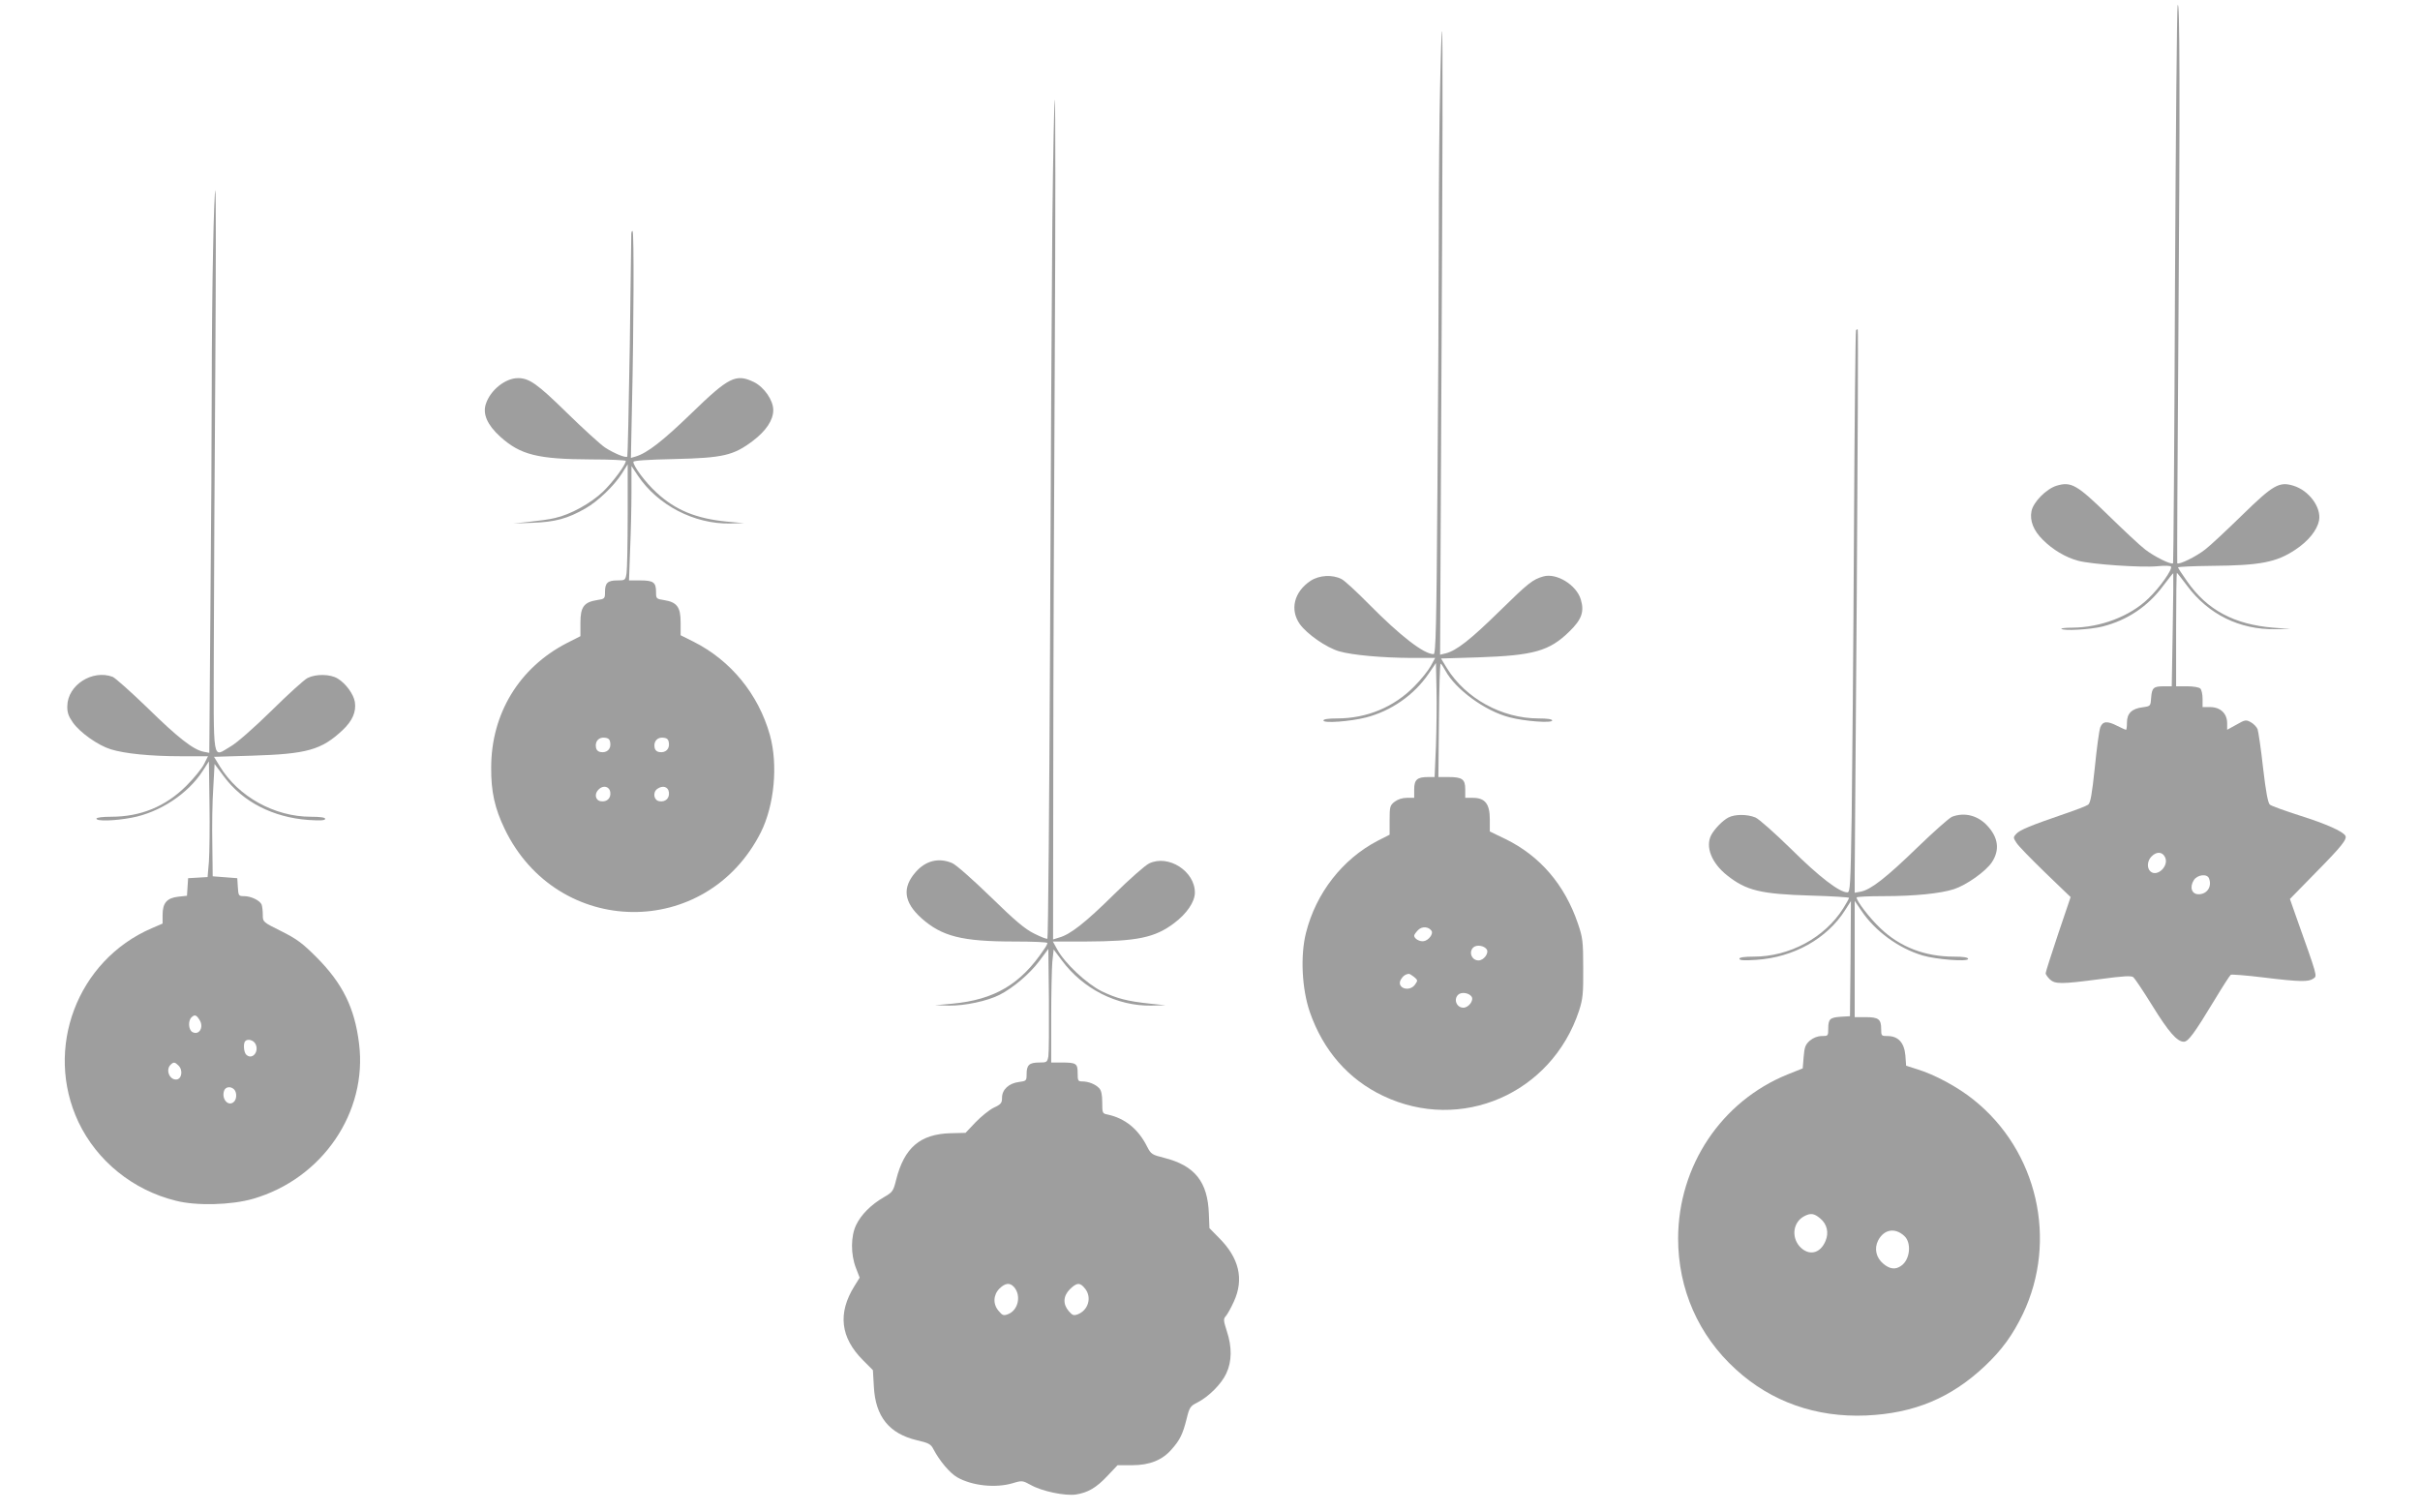 <?xml version="1.0" standalone="no"?>
<!DOCTYPE svg PUBLIC "-//W3C//DTD SVG 20010904//EN"
 "http://www.w3.org/TR/2001/REC-SVG-20010904/DTD/svg10.dtd">
<svg version="1.0" xmlns="http://www.w3.org/2000/svg"
 width="1280pt" height="800pt" viewBox="0 0 1280 800"
 preserveAspectRatio="xMidYMid meet">
<g transform="translate(0,800) scale(0.1,-0.1)"
fill="#9e9e9e" stroke="none">
<path d="M11518 7970 c-4 -19 -10 -690 -14 -1490 -3 -800 -8 -1457 -10 -1459
-9 -10 -99 35 -147 72 -29 22 -117 105 -197 183 -164 160 -195 178 -272 155
-55 -17 -124 -87 -133 -135 -10 -50 11 -103 60 -151 53 -53 120 -93 187 -111
70 -19 335 -37 419 -29 38 4 69 3 72 -2 9 -14 -60 -112 -120 -169 -97 -94
-253 -153 -402 -154 -35 0 -62 -3 -58 -6 12 -12 152 -4 217 12 131 33 241 106
322 216 28 37 52 67 53 66 1 -2 0 -137 -3 -300 l-5 -298 -41 0 c-56 0 -64 -8
-68 -60 -3 -45 -3 -45 -45 -51 -57 -7 -83 -32 -83 -81 0 -21 -2 -38 -5 -38 -3
0 -23 9 -45 20 -54 28 -78 26 -91 -7 -6 -16 -19 -111 -29 -213 -15 -142 -23
-187 -35 -196 -9 -7 -64 -28 -123 -48 -181 -62 -239 -86 -257 -106 -17 -18
-17 -21 0 -47 9 -16 78 -86 152 -158 l135 -130 -66 -195 c-36 -108 -66 -201
-66 -208 0 -6 10 -20 22 -32 28 -26 60 -26 265 1 127 17 166 19 177 10 8 -7
53 -74 100 -150 86 -139 131 -191 167 -191 23 0 56 45 160 217 44 73 84 135
88 137 5 3 82 -3 172 -14 197 -24 239 -24 265 -6 21 15 25 1 -96 341 l-28 80
137 140 c138 140 167 177 156 195 -14 23 -101 62 -237 105 -81 26 -154 52
-162 59 -10 8 -21 65 -36 194 -11 101 -25 193 -29 205 -5 12 -21 29 -36 37
-25 14 -31 13 -76 -13 l-49 -27 0 35 c0 51 -36 85 -90 85 l-40 0 0 43 c0 24
-5 48 -12 55 -7 7 -38 12 -70 12 l-58 0 0 300 c0 165 2 300 4 300 2 0 26 -31
54 -68 113 -152 278 -233 467 -230 l80 1 -91 7 c-207 17 -350 94 -455 244 -27
38 -49 72 -49 75 0 3 80 7 178 8 257 2 343 19 442 85 70 46 116 104 126 155
13 69 -53 159 -136 184 -75 23 -107 4 -270 -155 -80 -78 -168 -161 -197 -183
-47 -37 -139 -82 -147 -72 -1 2 1 537 6 1189 9 1257 8 1817 -4 1760z m-66
-4505 c21 -45 -41 -105 -77 -75 -21 18 -18 57 5 80 28 28 58 25 72 -5z m232
-111 c17 -43 -10 -84 -55 -84 -37 0 -49 38 -25 75 19 29 70 35 80 9z"/>
<path d="M7617 7538 c-4 -166 -7 -513 -7 -772 0 -259 -3 -866 -7 -1348 -5
-735 -9 -878 -20 -878 -52 0 -177 97 -343 265 -63 64 -128 124 -144 132 -48
25 -118 21 -164 -9 -87 -58 -111 -152 -57 -229 38 -53 140 -124 208 -144 70
-20 224 -34 380 -35 l128 0 -23 -42 c-13 -24 -52 -73 -88 -109 -107 -109 -251
-169 -407 -169 -48 0 -73 -4 -73 -11 0 -16 142 -5 225 16 132 34 254 118 331
231 l39 57 3 -139 c2 -77 0 -212 -3 -301 l-7 -163 -35 0 c-57 0 -73 -14 -73
-65 l0 -45 -39 0 c-24 0 -48 -8 -65 -21 -24 -19 -26 -26 -26 -97 l0 -77 -63
-32 c-186 -97 -326 -276 -379 -486 -31 -121 -22 -298 20 -420 71 -204 204
-356 387 -443 412 -197 892 11 1037 450 20 63 23 89 22 226 0 142 -3 162 -28
235 -70 206 -201 358 -383 447 l-83 40 0 64 c0 82 -25 114 -90 114 l-40 0 0
45 c0 54 -16 65 -90 65 l-52 0 3 300 c1 165 5 300 9 300 3 0 14 -17 25 -37 53
-99 210 -214 339 -247 79 -21 226 -32 226 -17 0 7 -25 11 -73 11 -193 0 -385
106 -484 266 l-31 51 197 6 c293 10 376 33 482 137 65 63 80 105 60 170 -23
76 -128 141 -198 121 -56 -16 -78 -33 -233 -185 -153 -150 -227 -208 -284
-222 l-29 -7 6 1249 c8 1460 9 2045 4 2050 -2 2 -7 -132 -10 -298z m-45 -4462
c10 -16 -16 -50 -41 -54 -22 -4 -51 13 -51 29 0 5 9 18 21 30 21 21 56 18 71
-5z m292 -98 c12 -20 -16 -58 -44 -58 -35 0 -53 43 -28 68 17 17 58 11 72 -10z
m-385 -145 c20 -17 21 -19 6 -40 -30 -43 -100 -19 -76 25 10 18 24 29 42 31 4
1 16 -7 28 -16z m305 -105 c12 -20 -16 -58 -44 -58 -35 0 -53 43 -28 68 17 17
58 11 72 -10z"/>
<path d="M5566 6818 c-3 -365 -9 -1364 -12 -2221 -4 -856 -10 -1560 -14 -1562
-4 -3 -36 10 -70 27 -49 24 -102 69 -231 195 -95 92 -183 170 -203 178 -71 30
-140 13 -193 -48 -72 -82 -63 -159 30 -243 109 -97 214 -124 493 -124 96 0
174 -3 174 -8 0 -4 -7 -19 -17 -32 -124 -186 -262 -268 -488 -289 l-90 -8 76
-2 c82 -1 201 24 266 57 72 37 158 110 208 176 l50 67 3 -268 c1 -147 0 -283
-3 -301 -6 -30 -8 -32 -48 -32 -53 0 -67 -13 -67 -61 0 -35 -1 -37 -41 -42
-53 -7 -89 -40 -89 -83 0 -28 -5 -35 -44 -53 -24 -12 -67 -47 -96 -77 l-53
-56 -81 -2 c-159 -5 -243 -76 -286 -246 -15 -61 -19 -66 -66 -93 -67 -39 -120
-92 -146 -147 -28 -58 -29 -154 -1 -226 l20 -52 -28 -45 c-89 -143 -74 -272
46 -392 l52 -52 5 -86 c8 -160 81 -250 228 -285 62 -14 74 -21 87 -47 32 -61
86 -126 126 -149 79 -45 203 -58 294 -31 49 15 52 14 96 -10 59 -33 179 -58
237 -50 64 10 108 35 168 99 l53 56 77 0 c92 0 160 27 209 84 43 48 59 80 79
160 15 62 20 69 56 87 61 31 128 98 154 154 30 63 31 140 3 224 -18 57 -19 65
-5 80 8 9 27 43 42 76 55 119 28 232 -79 338 l-50 51 -3 76 c-6 169 -74 255
-237 296 -63 16 -69 19 -89 58 -47 94 -117 151 -210 171 -27 5 -28 8 -28 64 0
42 -5 64 -17 76 -20 21 -57 35 -89 35 -22 0 -24 4 -24 44 0 51 -7 56 -86 56
l-54 0 0 233 c0 127 3 262 6 299 l7 66 42 -56 c112 -152 292 -244 475 -241
l75 2 -79 8 c-124 13 -180 28 -259 66 -80 40 -195 148 -235 221 l-23 42 173 0
c272 1 366 20 468 97 67 50 110 113 110 162 0 113 -140 203 -242 154 -21 -10
-105 -84 -187 -165 -150 -148 -230 -211 -289 -227 l-32 -10 1 862 c0 474 4
1472 8 2217 4 745 4 1359 0 1363 -3 5 -9 -290 -13 -655z m-203 -5625 c40 -45
23 -123 -31 -144 -23 -9 -30 -7 -49 16 -32 36 -30 85 3 119 31 30 55 33 77 9z
m377 -10 c36 -46 16 -114 -40 -135 -21 -8 -28 -5 -47 17 -32 37 -30 80 6 116
37 36 54 37 81 2z"/>
<path d="M1127 6678 c-4 -178 -7 -503 -7 -724 0 -220 -3 -746 -7 -1168 l-6
-768 -31 6 c-54 11 -135 74 -296 232 -87 84 -170 158 -184 164 -107 40 -238
-43 -240 -154 -1 -34 6 -54 29 -87 38 -54 133 -121 200 -142 73 -23 210 -37
373 -37 l142 0 -21 -42 c-12 -24 -54 -75 -93 -114 -110 -110 -242 -164 -398
-164 -45 0 -78 -4 -78 -10 0 -15 97 -12 187 5 148 28 297 126 375 247 l33 51
3 -224 c2 -123 0 -261 -3 -306 l-7 -82 -51 -3 -52 -3 -3 -46 -3 -47 -47 -5
c-59 -7 -82 -33 -82 -96 l0 -46 -58 -25 c-394 -170 -570 -637 -387 -1025 98
-206 288 -360 515 -416 108 -28 294 -23 408 10 367 106 607 458 561 822 -23
188 -87 317 -224 455 -77 77 -106 98 -188 139 -97 48 -97 49 -97 86 0 21 -3
45 -6 54 -9 22 -56 45 -93 45 -29 0 -30 2 -33 48 l-3 47 -65 5 -65 5 -2 170
c-2 94 0 227 5 297 l7 127 50 -67 c100 -134 259 -215 445 -229 65 -4 90 -3 90
6 0 7 -25 11 -76 11 -192 0 -383 106 -481 266 l-31 51 201 6 c291 9 367 30
479 135 52 49 73 97 65 149 -7 42 -48 98 -91 124 -39 24 -115 25 -159 3 -18
-9 -104 -87 -192 -174 -94 -92 -183 -170 -215 -188 -99 -57 -90 -110 -89 536
1 312 4 979 8 1482 3 503 4 919 0 923 -3 4 -9 -138 -12 -315z m-72 -4072 c25
-38 -1 -84 -37 -65 -21 11 -24 59 -6 77 17 17 26 15 43 -12z m296 -127 c22
-42 -18 -88 -49 -57 -13 13 -16 60 -5 71 13 14 43 6 54 -14z m-407 -115 c26
-25 17 -74 -13 -74 -36 0 -55 52 -29 78 16 16 23 15 42 -4z m294 -126 c16 -16
15 -53 -2 -67 -29 -25 -65 16 -51 59 7 22 35 26 53 8z"/>
<path d="M3339 6764 c0 -10 -4 -279 -8 -597 -5 -318 -11 -580 -13 -582 -8 -9
-72 18 -118 48 -25 17 -116 100 -202 184 -156 153 -199 183 -258 183 -67 0
-146 -63 -170 -136 -18 -53 7 -111 75 -173 107 -97 199 -120 483 -121 100 0
182 -4 182 -8 0 -20 -68 -112 -121 -163 -64 -61 -172 -121 -254 -139 -27 -7
-88 -15 -135 -20 l-85 -9 105 4 c116 4 183 22 277 76 66 38 151 119 192 184
l31 49 0 -270 c0 -148 -3 -286 -6 -306 -6 -37 -8 -38 -48 -38 -52 0 -66 -13
-66 -61 0 -35 -1 -37 -42 -43 -70 -11 -88 -37 -88 -120 l0 -71 -73 -37 c-251
-130 -399 -373 -399 -658 -1 -128 19 -216 72 -326 279 -576 1066 -586 1354
-17 72 144 92 358 48 516 -61 216 -207 394 -404 493 l-68 34 0 68 c0 81 -19
107 -88 118 -41 6 -42 8 -42 43 0 51 -14 61 -84 61 l-59 0 6 167 c4 91 7 227
7 302 l0 136 34 -51 c105 -156 297 -256 486 -253 l75 2 -90 8 c-163 16 -273
61 -373 154 -57 52 -122 139 -122 162 0 7 77 12 218 15 257 6 312 19 414 96
70 53 108 110 108 163 0 52 -48 121 -102 148 -96 46 -132 28 -333 -167 -149
-144 -232 -209 -294 -227 l-24 -7 6 293 c9 392 11 899 3 906 -3 4 -6 -2 -7
-13z m-111 -2695 c4 -31 -18 -52 -50 -47 -15 2 -24 11 -26 26 -5 32 16 54 47
50 20 -2 27 -9 29 -29z m310 0 c4 -31 -18 -52 -50 -47 -15 2 -24 11 -26 26 -5
32 16 54 47 50 20 -2 27 -9 29 -29z m-310 -260 c4 -31 -18 -52 -50 -47 -29 4
-36 39 -12 62 24 25 58 17 62 -15z m310 0 c4 -31 -18 -52 -50 -47 -30 4 -37
46 -12 65 29 21 59 12 62 -18z"/>
<path d="M9817 6253 c-3 -4 -8 -494 -11 -1088 -3 -594 -9 -1261 -12 -1482 -6
-370 -8 -403 -23 -403 -42 0 -150 83 -296 228 -86 84 -171 160 -190 168 -44
18 -108 18 -143 0 -31 -16 -74 -61 -91 -93 -32 -62 2 -148 84 -213 102 -81
178 -99 443 -107 111 -3 202 -9 202 -12 0 -4 -14 -29 -31 -56 -98 -155 -284
-255 -473 -255 -51 0 -76 -4 -76 -11 0 -9 25 -10 89 -6 198 13 375 112 471
264 l30 47 -2 -304 -3 -305 -50 -3 c-56 -4 -65 -12 -65 -64 0 -37 -1 -38 -34
-38 -22 0 -45 -9 -63 -24 -23 -20 -29 -34 -33 -86 l-5 -61 -80 -32 c-350 -142
-578 -483 -579 -867 0 -268 107 -513 305 -693 188 -172 425 -255 689 -244 254
11 450 93 629 262 90 85 147 164 201 276 185 389 77 862 -261 1132 -83 67
-205 133 -300 162 l-57 18 -4 55 c-6 67 -38 102 -94 102 -33 0 -34 1 -34 38 0
51 -14 62 -82 62 l-58 0 0 307 0 308 34 -50 c73 -110 198 -201 326 -239 71
-21 240 -34 240 -18 0 8 -25 12 -75 12 -154 0 -286 51 -390 151 -57 54 -125
143 -125 162 0 4 64 7 143 7 164 0 301 14 372 37 65 21 169 94 201 143 42 64
34 130 -25 193 -50 54 -120 72 -186 47 -15 -6 -97 -79 -184 -163 -165 -160
-245 -222 -298 -233 l-33 -6 0 98 c0 55 5 724 11 1488 5 763 8 1390 5 1393 -2
2 -6 1 -9 -4z m-189 -4698 c36 -30 46 -75 28 -118 -28 -69 -90 -82 -138 -29
-44 51 -33 127 23 158 35 19 54 17 87 -11z m444 -92 c40 -36 31 -126 -16 -158
-30 -22 -61 -18 -95 11 -38 32 -49 80 -27 123 31 59 89 69 138 24z"/>
</g>
</svg>
